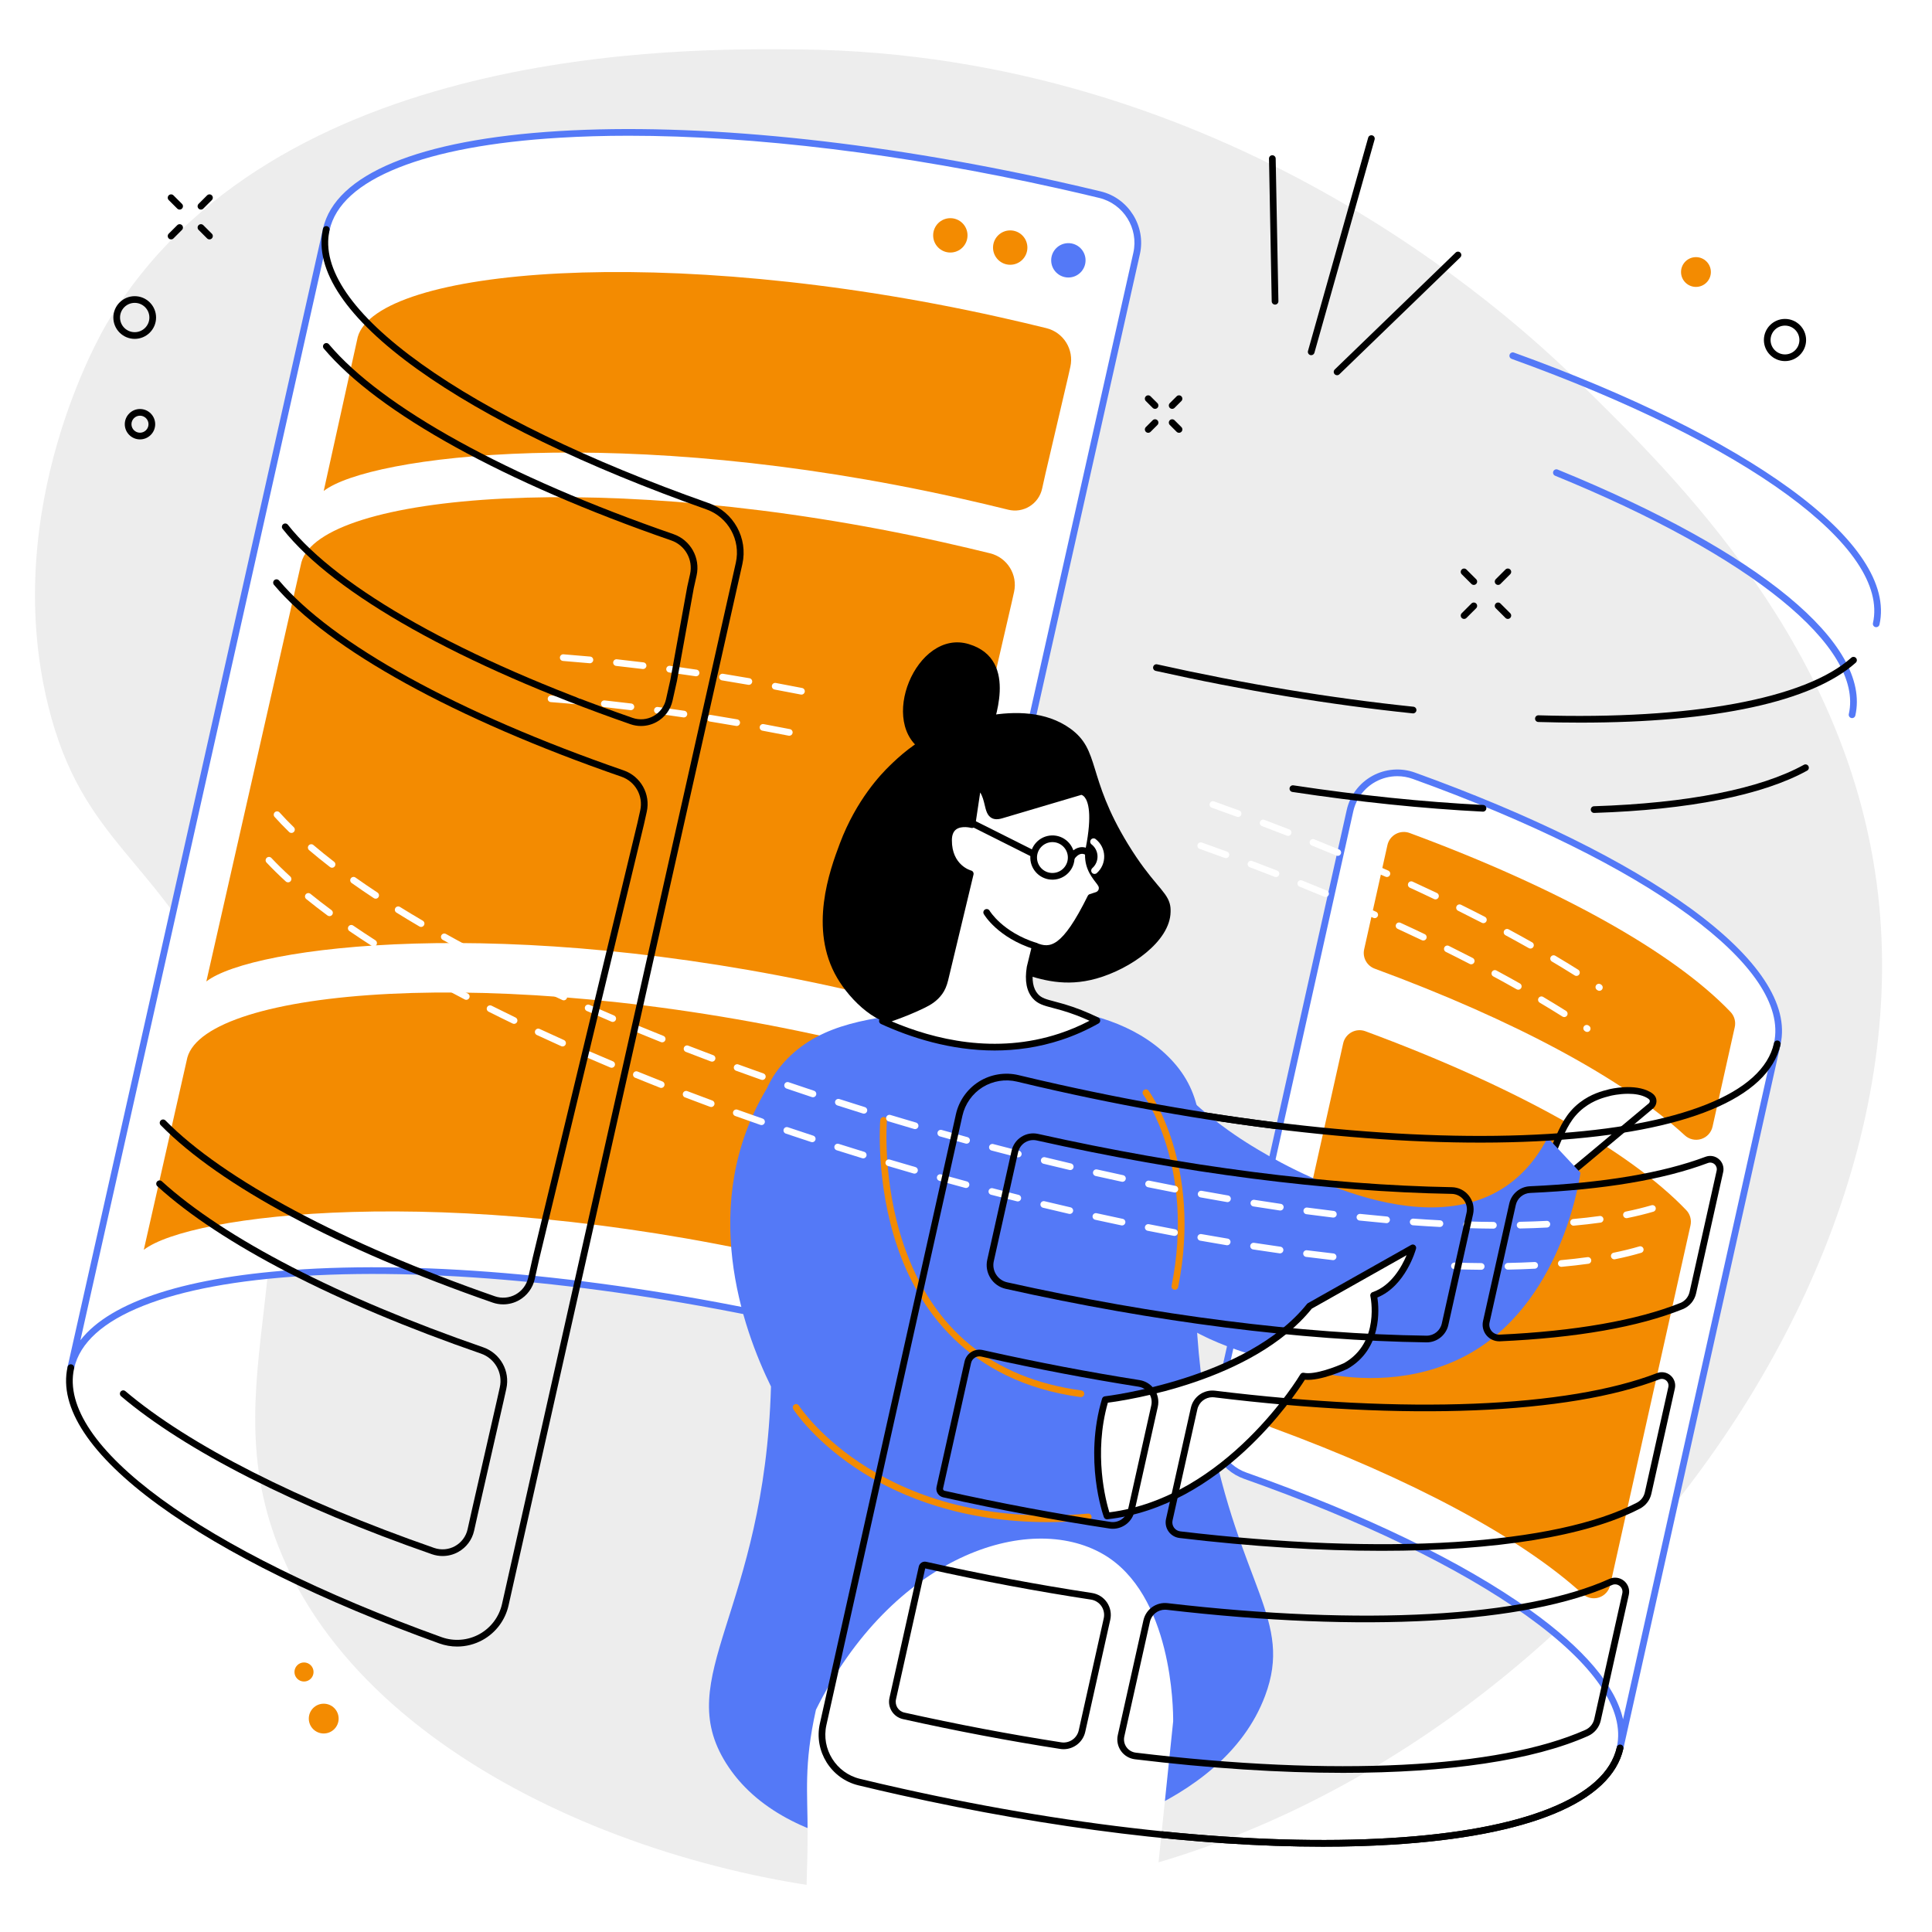 <svg xmlns="http://www.w3.org/2000/svg" width="810" viewBox="0 0 810 810" height="810"><path fill="#FFF" d="M-81 -81H891V891H-81z"></path><path fill="#FFF" d="M-81 -81H891V891H-81z"></path><path fill="#EDEDED" d="M 44.777 135.637 C 114.73 18.484 286.875 20.23 335.289 20.719 C 513.996 22.535 632.742 131.59 661.746 159.988 C 703.109 200.48 775.449 271.305 787.355 374.727 C 810 571.281 604.184 796.977 388.965 794.641 C 290.004 793.566 154.098 743.906 116.688 648.266 C 86.656 571.496 140.395 517.008 94.168 418.832 C 66.09 359.203 34.418 354.141 20.086 295.387 C -0.004 213.004 42.074 140.164 44.777 135.637"></path><path d="M 554.566 774.227 C 502.586 774.227 440.797 766.723 377.152 752.52 C 371.41 751.238 365.602 749.891 359.879 748.508 C 348.41 745.742 341.172 734.137 343.73 722.637 L 400.77 467.145 C 402.027 461.496 405.566 456.504 410.473 453.441 C 415.387 450.383 421.422 449.402 427.051 450.758 C 432.539 452.078 438.125 453.375 443.652 454.605 C 519.27 471.48 592.23 478.871 649.098 475.41 C 676.668 473.738 698.914 469.602 715.227 463.125 C 731.805 456.547 741.398 447.867 743.758 437.328 C 743.922 436.57 744.668 436.094 745.43 436.262 C 746.184 436.434 746.66 437.184 746.488 437.938 C 741.473 460.402 706.949 474.707 649.273 478.211 C 592.152 481.684 518.914 474.27 443.047 457.34 C 437.5 456.105 431.898 454.809 426.398 453.48 C 421.5 452.301 416.23 453.156 411.953 455.82 C 407.68 458.484 404.602 462.84 403.504 467.754 L 346.469 723.25 C 344.234 733.262 350.543 743.375 360.539 745.781 C 366.238 747.16 372.035 748.508 377.762 749.781 C 453.375 766.656 526.348 774.043 583.211 770.59 C 610.777 768.914 633.027 764.781 649.34 758.305 C 665.91 751.723 675.508 743.043 677.867 732.508 C 678.027 731.75 678.773 731.273 679.535 731.441 C 680.297 731.613 680.766 732.359 680.602 733.117 C 675.586 755.582 641.055 769.887 583.387 773.391 C 574.176 773.949 564.551 774.227 554.566 774.227"></path><path fill="#FFF" d="M 592.746 325.227 C 581.219 321.066 568.656 327.953 565.977 339.918 L 509.016 595.105 C 506.777 605.141 512.383 615.27 522.082 618.695 C 621.508 653.836 686.793 698.918 679.23 732.812 L 745.117 437.637 C 752.562 404.289 689.488 360.109 592.746 325.227"></path><path fill="#5479F7" d="M 585.84 325.422 C 582.68 325.422 579.535 326.207 576.703 327.762 C 571.941 330.379 568.535 334.922 567.352 340.223 L 510.383 595.406 C 508.305 604.746 513.527 614.188 522.543 617.375 C 572.195 634.922 613.363 654.875 641.594 675.082 C 664.105 691.195 677.289 706.773 680.469 720.832 L 743.758 437.332 C 750.805 405.754 691.344 362.266 592.273 326.547 C 590.188 325.793 588.008 325.422 585.84 325.422 Z M 679.23 734.211 C 679.129 734.211 679.023 734.203 678.926 734.18 C 678.168 734.008 677.695 733.262 677.863 732.508 C 681.387 716.699 668.285 697.629 639.957 677.359 C 611.941 657.305 571.016 637.477 521.609 620.016 C 511.262 616.359 505.258 605.52 507.648 594.801 L 564.617 339.609 C 565.973 333.523 569.887 328.312 575.355 325.305 C 580.832 322.293 587.344 321.785 593.219 323.906 C 641.551 341.332 681.527 361.035 708.832 380.871 C 737.195 401.492 750.223 421.227 746.492 437.938 L 680.602 733.117 C 680.449 733.766 679.875 734.211 679.23 734.211"></path><path fill="#F38B01" d="M 572.441 432.348 C 570.539 431.645 568.43 431.797 566.645 432.762 C 564.859 433.738 563.578 435.426 563.137 437.406 C 554.75 474.949 543.656 524.668 528.969 590.445 C 528.203 593.883 530.102 597.359 533.402 598.57 C 591.691 619.988 637.66 644.641 663.477 668.246 C 665.328 669.938 667.945 670.52 670.336 669.766 C 672.73 669.008 674.531 667.035 675.078 664.586 C 689.465 600.141 700.414 551.07 708.746 513.754 C 709.258 511.461 708.594 509.059 706.973 507.359 C 682.938 482.207 634.848 455.43 572.441 432.348"></path><path fill="#F38B01" d="M 590.996 349.238 C 589.09 348.535 586.98 348.688 585.203 349.652 C 583.414 350.621 582.129 352.316 581.691 354.297 C 579.312 364.945 576.148 379.137 571.934 398 C 571.16 401.445 573.059 404.898 576.367 406.121 C 634.742 427.613 680.707 452.344 706.359 476 C 708.211 477.703 710.828 478.289 713.223 477.543 C 715.625 476.793 717.438 474.824 717.988 472.371 C 721.93 454.715 724.969 441.109 727.301 430.645 C 727.816 428.352 727.148 425.953 725.523 424.254 C 701.492 399.102 653.402 372.324 590.996 349.238"></path><path fill="#FFF" d="M 336.547 554.742 C 342.238 556.012 347.883 557.32 353.469 558.664 C 364.691 561.367 375.945 554.336 378.457 543.066 L 476.539 106.223 C 479.004 95.203 472.16 84.266 461.18 81.613 C 455.391 80.215 449.543 78.859 443.645 77.543 C 284.402 42.008 147.023 50.359 136.793 96.191 L 29.699 573.391 C 39.934 527.559 177.312 519.207 336.547 554.742"></path><path fill="#5479F7" d="M 263.566 56.91 C 253.465 56.91 243.734 57.191 234.426 57.758 C 206.395 59.457 183.766 63.664 167.176 70.254 C 150.316 76.945 140.555 85.777 138.16 96.504 L 33.715 561.898 C 46.414 545.512 78.773 535.098 127.164 532.156 C 185.25 528.625 259.715 536.164 336.855 553.379 C 342.5 554.637 348.199 555.957 353.789 557.305 C 358.844 558.523 364.059 557.676 368.469 554.926 C 372.895 552.172 375.949 547.852 377.086 542.766 L 475.168 105.918 C 477.445 95.727 471.023 85.438 460.848 82.98 C 455.062 81.578 449.164 80.211 443.336 78.914 C 378.824 64.516 316.211 56.91 263.566 56.91 Z M 29.699 574.797 C 29.598 574.797 29.496 574.785 29.395 574.766 C 28.637 574.594 28.16 573.848 28.332 573.09 C 28.336 573.066 28.34 573.051 28.344 573.031 L 135.422 95.891 C 140.52 73.062 175.617 58.523 234.254 54.957 C 292.34 51.426 366.809 58.965 443.949 76.176 C 449.789 77.484 455.695 78.852 461.512 80.254 C 473.156 83.066 480.512 94.859 477.91 106.531 L 379.824 543.379 C 378.523 549.199 375.016 554.148 369.953 557.305 C 364.895 560.457 358.926 561.426 353.137 560.027 C 347.559 558.688 341.875 557.371 336.242 556.113 C 259.352 538.957 185.164 531.441 127.332 534.953 C 99.301 536.66 76.676 540.859 60.086 547.449 C 43.223 554.141 33.461 562.977 31.066 573.699 L 31.066 573.703 C 30.922 574.352 30.344 574.797 29.699 574.797"></path><path fill="#F38B01" d="M 401.453 208.691 C 409.598 210.508 416.797 212.234 422.703 213.699 C 425.75 214.457 428.973 213.953 431.648 212.301 C 434.32 210.645 436.215 207.992 436.898 204.922 L 438.355 198.414 L 447.77 158.156 L 448.75 153.789 C 450.363 146.551 445.902 139.355 438.695 137.578 C 433.059 136.188 426.34 134.586 418.809 132.91 C 278.617 101.621 157.969 112.629 149.98 141.312 L 135.719 205.84 C 154.91 190.984 261.266 177.406 401.453 208.691"></path><path fill="#F38B01" d="M 352.242 414.332 C 357.234 415.445 365.98 417.543 373.508 419.391 C 376.551 420.141 379.773 419.629 382.441 417.977 C 385.105 416.328 386.996 413.676 387.68 410.609 L 389.141 404.055 L 424.168 252.559 L 425.145 248.188 C 426.758 240.949 422.297 233.754 415.098 231.977 C 409.457 230.586 402.734 228.988 395.203 227.305 C 255.012 196.023 134.363 207.031 126.375 235.715 L 86.508 411.477 C 105.699 396.621 212.055 383.043 352.242 414.332"></path><path fill="#F38B01" d="M 326.02 526.848 C 329.188 527.559 338.93 529.883 347.293 531.93 C 350.336 532.676 353.551 532.16 356.215 530.512 C 358.879 528.855 360.766 526.203 361.449 523.145 L 362.918 516.574 L 376.34 460.219 L 377.316 455.844 C 378.934 448.605 374.473 441.414 367.266 439.637 C 361.629 438.246 354.91 436.645 347.375 434.969 C 207.188 403.68 86.539 414.688 78.551 443.371 L 60.285 523.996 C 79.477 509.141 185.828 495.562 326.02 526.848"></path><path fill="#5479F7" d="M 455.125 109.141 C 455.125 113.121 451.895 116.344 447.918 116.344 C 443.938 116.344 440.715 113.121 440.715 109.141 C 440.715 105.168 443.938 101.941 447.918 101.941 C 451.895 101.941 455.125 105.168 455.125 109.141"></path><path fill="#F38B01" d="M 430.738 103.801 C 430.738 107.781 427.516 111.004 423.535 111.004 C 419.559 111.004 416.332 107.781 416.332 103.801 C 416.332 99.82 419.559 96.598 423.535 96.598 C 427.516 96.598 430.738 99.82 430.738 103.801"></path><path fill="#F38B01" d="M 405.637 98.676 C 405.637 102.652 402.418 105.875 398.438 105.875 C 394.453 105.875 391.23 102.652 391.23 98.676 C 391.23 94.695 394.453 91.469 398.438 91.469 C 402.418 91.469 405.637 94.695 405.637 98.676"></path><path fill="#FFF" d="M 692.125 463.691 C 692.871 463.066 693.227 462.086 693.043 461.129 C 692.832 460.027 691.734 459.367 691.25 459.082 C 685.07 455.492 674.887 458.059 674.887 458.059 C 672.082 458.77 667.688 459.875 663.188 463.344 C 657.855 467.453 655.617 472.379 652.973 478.398 C 650.75 483.461 648 491.238 646.91 501.387 C 652.031 497.246 689.09 466.219 692.125 463.691"></path><path d="M 692.121 463.695 L 692.129 463.695 Z M 682.609 458.574 C 678.684 458.574 675.285 459.406 675.23 459.422 C 672.473 460.117 668.312 461.172 664.043 464.453 C 658.883 468.434 656.734 473.312 654.254 478.961 C 651.609 484.977 649.766 491.383 648.758 498.055 C 656.488 491.664 675.816 475.496 685.82 467.137 C 688.637 464.781 690.609 463.121 691.223 462.613 C 691.578 462.32 691.75 461.848 691.66 461.395 C 691.57 460.895 690.793 460.441 690.539 460.297 C 688.258 458.969 685.309 458.574 682.609 458.574 Z M 646.91 502.789 C 646.684 502.789 646.449 502.73 646.242 502.617 C 645.742 502.344 645.453 501.801 645.516 501.234 C 646.398 493.023 648.473 485.152 651.684 477.836 C 654.215 472.082 656.602 466.648 662.328 462.234 C 667.055 458.594 671.742 457.41 674.543 456.703 C 674.977 456.594 685.355 454.039 691.949 457.875 C 692.477 458.18 694.082 459.113 694.414 460.871 C 694.691 462.328 694.156 463.82 693.02 464.766 C 692.41 465.273 690.43 466.934 687.613 469.289 C 676.016 478.984 651.891 499.16 647.789 502.473 C 647.535 502.68 647.223 502.789 646.91 502.789"></path><path fill="#5479F7" d="M 473.609 431.617 C 491.234 456.957 510.453 471.312 522.367 478.867 C 529.934 483.66 592.602 523.391 631.105 497.531 C 640.637 491.125 646.004 482.508 648.848 476.961 C 653.438 481.867 658.027 486.773 662.621 491.68 C 661.703 497.773 652.828 551.465 610.074 570.547 C 588.234 580.297 565.906 578.34 551.703 575.156 C 531.773 570.691 503.242 562.812 491.934 551.797 C 448.293 509.297 473.609 431.617 473.609 431.617"></path><path fill="#5479F7" d="M 507.09 598.723 C 489.746 508.156 519.48 471.906 489.441 442.645 C 461.953 415.863 411.664 421.492 389.902 423.926 C 365.219 426.688 344.77 428.977 330.18 443.793 C 326.301 447.73 323.484 451.914 321.465 456.418 L 321.465 456.402 C 292.562 504.652 311.285 556.961 323.238 581.301 C 320.531 676.273 281.508 702.852 304.434 739.262 C 329.25 778.676 395.547 780.168 430.703 774.375 C 443.039 772.348 512.254 759.414 530.398 710.957 C 542.293 679.184 519.836 665.27 507.09 598.723"></path><path fill="#FFF" d="M 463.387 586.801 C 463.387 586.801 523.102 580.02 549.055 547.57 L 592.324 523.168 C 592.324 523.168 587.988 538.957 575.895 543.074 C 575.895 543.074 580.531 563.375 564.223 572.691 C 564.223 572.691 552.352 578.215 546.371 576.926 C 546.371 576.926 515.199 629.883 464.117 635.578 C 464.117 635.578 455.758 612.344 463.387 586.801"></path><path d="M 464.477 588.082 C 458.375 609.508 463.648 629.336 465.102 634.051 C 514.242 627.84 544.863 576.734 545.164 576.211 C 545.477 575.691 546.078 575.426 546.668 575.555 C 551.156 576.523 560.348 572.941 563.582 571.445 C 578.754 562.734 574.578 543.578 574.531 543.387 C 574.371 542.684 574.77 541.977 575.445 541.746 C 583.324 539.062 587.754 530.938 589.723 526.242 L 549.98 548.66 C 525.352 579.176 472.434 587.055 464.477 588.082 Z M 464.117 636.977 C 463.535 636.977 463.004 636.613 462.801 636.051 C 462.453 635.086 454.367 612.09 462.047 586.402 C 462.207 585.863 462.672 585.473 463.23 585.41 C 463.82 585.34 522.676 578.309 547.961 546.695 C 548.074 546.555 548.211 546.438 548.367 546.352 L 591.641 521.945 C 592.129 521.668 592.738 521.711 593.191 522.059 C 593.633 522.41 593.828 522.988 593.676 523.535 C 593.496 524.191 589.27 539.145 577.48 543.977 C 578.18 548.641 579.57 565.543 564.922 573.91 C 564.887 573.93 564.852 573.945 564.816 573.965 C 564.34 574.184 553.617 579.133 547.082 578.449 C 542.824 585.215 511.957 631.652 464.277 636.969 C 464.223 636.977 464.172 636.977 464.117 636.977"></path><path fill="#F38B01" d="M 439.328 638.156 C 403.316 638.156 377.883 627.441 362.219 617.707 C 341.66 604.934 332.648 590.918 332.574 590.785 C 332.301 590.309 332.324 589.68 332.645 589.234 C 333.098 588.613 333.973 588.469 334.598 588.926 C 334.789 589.062 334.93 589.234 335.027 589.43 C 335.965 590.902 370.59 642.23 456.117 634.59 C 456.895 634.523 457.57 635.09 457.641 635.863 C 457.707 636.633 457.137 637.312 456.367 637.383 C 450.445 637.91 444.766 638.156 439.328 638.156"></path><path fill="#F38B01" d="M 453.18 585.742 C 453.117 585.742 453.051 585.738 452.988 585.73 C 405.105 579.219 384.824 547.926 376.238 522.82 C 366.984 495.746 369.023 469.848 369.047 469.586 C 369.113 468.816 369.812 468.25 370.559 468.309 C 371.328 468.371 371.902 469.055 371.84 469.824 C 371.82 470.078 369.828 495.473 378.918 521.996 C 391.043 557.375 416.094 577.883 453.367 582.953 C 454.137 583.059 454.672 583.766 454.566 584.527 C 454.469 585.23 453.867 585.742 453.18 585.742"></path><path fill="#F38B01" d="M 492.574 540.758 C 492.484 540.758 492.395 540.75 492.301 540.734 C 491.539 540.582 491.051 539.844 491.195 539.086 C 501.176 489.008 479.535 459.262 479.316 458.965 C 478.852 458.348 478.98 457.469 479.602 457.008 C 480.219 456.543 481.098 456.668 481.562 457.285 C 481.789 457.59 504.184 488.258 493.945 539.633 C 493.816 540.297 493.23 540.758 492.574 540.758"></path><path fill="#FFF" d="M 485.629 781.668 L 491.855 721.68 C 491.887 716.727 491.555 668.43 462.496 651.598 C 431.113 633.422 374.055 652.535 342.09 716.82 C 336.895 740.148 338.652 751.664 338.594 768.766 C 338.551 781.066 338.398 779.367 338.141 791.32 C 360.359 795.312 391.145 798.242 427.168 793.676 C 449.879 790.797 469.793 787.094 485.629 781.668"></path><path d="M 448.637 305.398 C 461.473 314.59 455.477 325.355 472.883 353.855 C 482.805 370.102 488.844 373.312 490.391 378.742 C 490.773 380.098 490.797 381.062 490.773 382.359 C 490.547 394.684 473.938 406.25 459.742 410.25 C 433.418 417.66 420.156 397.711 402.387 407.23 C 389.52 414.121 390.848 427.594 379.719 429.477 C 368.504 431.367 356.551 419.477 350.988 410 C 338.93 389.449 347.855 364.91 352.109 353.625 C 359.07 335.148 369.613 324.344 372.922 321.117 C 376.562 317.574 383.32 311.102 393.691 306.324 C 395.84 305.336 428.32 290.852 448.637 305.398"></path><path fill="#FFF" d="M 387.078 421.258 C 389.285 420.18 391.793 418.773 393.855 415.969 C 394.855 414.621 395.582 412.961 396.148 410.656 L 406.785 366.328 C 406.785 366.328 397.59 364.012 397.688 352.199 C 397.758 343.031 407.516 345.742 407.516 345.742 L 410 329.164 C 416.297 333.934 412.219 343.984 419.793 341.738 L 453.234 331.828 C 453.234 331.828 461.375 331.562 456.539 355.98 C 455.145 364.375 460.457 368.402 461.734 370.875 C 462.641 372.617 461.766 374.75 459.898 375.359 L 457.309 376.211 C 447.078 396.891 441.453 399.656 434.066 396.633 L 431.879 405.559 C 431.285 409.188 431.066 414.305 434.094 417.688 C 436.469 420.34 439.551 420.488 445.785 422.336 C 449.16 423.34 454.066 425.016 459.875 427.871 C 455.328 430.438 450.219 432.789 444.527 434.668 C 412.48 445.215 382.574 433.82 369.945 428.031 C 374.355 426.625 380.695 424.383 387.078 421.258"></path><path d="M 373.832 428.219 C 391.629 435.801 417.309 442.148 444.086 433.332 C 448.422 431.906 452.68 430.105 456.781 427.961 C 453.023 426.246 449.199 424.812 445.387 423.68 C 443.883 423.234 442.551 422.887 441.375 422.578 C 437.613 421.594 435.121 420.938 433.051 418.621 C 430.398 415.656 429.535 411.188 430.496 405.332 C 430.5 405.297 430.508 405.258 430.516 405.227 L 432.703 396.297 C 432.801 395.906 433.066 395.57 433.43 395.387 C 433.789 395.199 434.219 395.184 434.598 395.34 C 440.109 397.59 445.18 397.562 456.051 375.59 C 456.215 375.254 456.512 374.996 456.867 374.879 L 459.465 374.031 C 459.957 373.863 460.359 373.492 460.559 373.012 C 460.758 372.52 460.738 371.988 460.492 371.52 C 460.27 371.086 459.824 370.512 459.312 369.848 C 457.316 367.25 453.973 362.906 455.156 355.75 C 458.043 341.18 456.168 336.055 454.797 334.293 C 454.195 333.523 453.617 333.309 453.359 333.25 L 420.191 343.078 C 418.309 343.637 416.832 343.582 415.668 342.91 C 413.871 341.871 413.355 339.707 412.816 337.422 C 412.406 335.711 411.961 333.844 410.949 332.254 L 408.902 345.949 C 408.844 346.348 408.617 346.703 408.281 346.918 C 407.945 347.137 407.527 347.203 407.145 347.098 C 407.105 347.082 403.137 346.027 400.824 347.773 C 399.688 348.633 399.105 350.129 399.086 352.211 C 399.004 362.797 407.047 364.953 407.129 364.969 C 407.871 365.16 408.324 365.91 408.148 366.656 L 397.512 410.984 C 396.914 413.43 396.109 415.27 394.984 416.801 C 392.809 419.758 390.195 421.297 387.695 422.52 C 383.492 424.574 378.84 426.484 373.832 428.219 Z M 417 440.422 C 398.422 440.422 381.695 434.957 369.363 429.305 C 368.836 429.062 368.512 428.527 368.547 427.949 C 368.582 427.367 368.969 426.875 369.52 426.695 C 375.73 424.715 381.434 422.465 386.461 420.004 C 388.492 419.008 390.82 417.73 392.727 415.141 C 393.629 413.918 394.277 412.387 394.789 410.324 L 405.129 367.207 C 402.371 365.988 396.203 362.148 396.285 352.188 C 396.309 349.18 397.273 346.941 399.148 345.527 C 401.449 343.793 404.52 343.852 406.344 344.098 L 408.609 328.957 C 408.684 328.465 409.008 328.051 409.469 327.867 C 409.926 327.68 410.453 327.746 410.844 328.047 C 414.039 330.465 414.871 333.961 415.539 336.77 C 415.941 338.457 416.32 340.047 417.074 340.484 C 417.641 340.809 418.645 340.613 419.395 340.395 L 452.832 330.484 C 452.953 330.449 453.07 330.43 453.188 330.426 C 453.375 330.422 455.184 330.414 456.816 332.34 C 459.953 336.035 460.324 344.082 457.914 356.254 C 456.934 362.16 459.594 365.613 461.535 368.141 C 462.129 368.91 462.641 369.578 462.98 370.227 C 463.602 371.426 463.664 372.824 463.156 374.066 C 462.645 375.316 461.617 376.27 460.336 376.695 L 458.301 377.359 C 449.352 395.316 443.258 400.969 435.059 398.477 L 433.254 405.84 C 432.453 410.785 433.09 414.461 435.141 416.75 C 436.648 418.441 438.582 418.949 442.086 419.867 C 443.281 420.18 444.633 420.535 446.184 420.992 C 450.988 422.422 455.805 424.309 460.496 426.617 C 460.961 426.844 461.262 427.312 461.273 427.832 C 461.289 428.355 461.016 428.836 460.562 429.094 C 455.578 431.91 450.324 434.23 444.961 435.996 C 435.402 439.145 425.984 440.422 417 440.422"></path><path d="M 434.066 398.039 C 433.926 398.039 433.781 398.016 433.641 397.969 C 418.309 393.109 412.691 383.621 412.465 383.223 C 412.074 382.551 412.309 381.695 412.977 381.309 C 413.645 380.922 414.5 381.148 414.891 381.816 C 414.969 381.953 420.297 390.797 434.488 395.297 C 435.227 395.535 435.637 396.32 435.402 397.059 C 435.211 397.656 434.66 398.039 434.066 398.039"></path><path d="M 416.148 305.676 C 415.402 304.754 428.168 276.691 406.18 270.047 C 384.195 263.398 367.488 303.871 387.645 315.23 C 407.805 326.598 416.148 305.676 416.148 305.676"></path><path d="M 441.242 353.059 C 441.164 353.059 441.094 353.062 441.02 353.062 C 437.457 353.18 434.648 356.18 434.766 359.742 C 434.883 363.309 437.871 366.117 441.445 365.996 C 443.176 365.941 444.777 365.215 445.957 363.953 C 447.141 362.691 447.758 361.043 447.703 359.316 C 447.645 357.59 446.922 355.988 445.656 354.809 C 444.449 353.676 442.887 353.059 441.242 353.059 Z M 441.23 368.805 C 436.254 368.805 432.129 364.84 431.965 359.836 C 431.797 354.723 435.82 350.43 440.93 350.262 C 443.398 350.18 445.766 351.066 447.574 352.762 C 449.383 354.453 450.422 356.75 450.504 359.227 C 450.586 361.699 449.699 364.059 448.004 365.867 C 446.312 367.676 444.016 368.715 441.535 368.801 C 441.438 368.801 441.336 368.805 441.23 368.805"></path><path fill="#FFF" d="M 458.902 366.406 C 458.512 366.406 458.125 366.25 457.852 365.938 C 457.336 365.355 457.387 364.473 457.965 363.957 C 459.41 362.676 460.199 360.84 460.137 358.91 C 460.074 356.977 459.16 355.188 457.625 354 C 457.016 353.527 456.902 352.648 457.375 352.035 C 457.848 351.426 458.727 351.312 459.34 351.785 C 461.535 353.484 462.848 356.047 462.938 358.816 C 463.027 361.578 461.895 364.215 459.832 366.051 C 459.562 366.293 459.23 366.406 458.902 366.406"></path><path d="M 433.234 359.367 C 433.016 359.367 432.805 359.32 432.602 359.219 L 406.004 345.875 C 405.312 345.527 405.031 344.684 405.379 343.992 C 405.727 343.301 406.57 343.02 407.262 343.367 L 433.855 356.715 C 434.551 357.062 434.828 357.902 434.484 358.598 C 434.238 359.082 433.742 359.367 433.234 359.367"></path><path d="M 449.297 360.742 C 449.043 360.742 448.789 360.676 448.562 360.531 C 447.906 360.129 447.699 359.27 448.105 358.613 C 448.277 358.332 449.895 355.82 452.621 355.27 C 454.164 354.961 455.691 355.336 457.168 356.391 C 457.793 356.84 457.941 357.715 457.492 358.344 C 457.039 358.973 456.164 359.121 455.535 358.668 C 454.711 358.082 453.945 357.867 453.188 358.016 C 451.883 358.273 450.793 359.598 450.488 360.086 C 450.223 360.512 449.766 360.742 449.297 360.742"></path><path fill="#FFF" d="M 122.191 349.211 C 121.84 349.211 121.488 349.082 121.215 348.816 C 119.035 346.695 116.988 344.574 115.125 342.5 C 114.609 341.93 114.656 341.043 115.23 340.523 C 115.809 340.004 116.695 340.055 117.211 340.629 C 119.031 342.652 121.035 344.727 123.168 346.809 C 123.727 347.348 123.738 348.234 123.199 348.789 C 122.922 349.07 122.559 349.211 122.191 349.211 Z M 139.211 363.805 C 138.91 363.805 138.609 363.707 138.355 363.512 C 135.27 361.133 132.316 358.746 129.582 356.414 C 128.996 355.914 128.922 355.023 129.426 354.441 C 129.93 353.852 130.816 353.777 131.402 354.281 C 134.102 356.582 137.016 358.941 140.066 361.293 C 140.68 361.762 140.793 362.637 140.32 363.254 C 140.043 363.609 139.629 363.805 139.211 363.805 Z M 157.496 376.781 C 157.23 376.781 156.961 376.707 156.723 376.551 C 153.516 374.438 150.387 372.301 147.426 370.199 C 146.793 369.75 146.645 368.875 147.09 368.246 C 147.539 367.613 148.414 367.465 149.047 367.914 C 151.98 369.992 155.086 372.113 158.266 374.215 C 158.91 374.641 159.09 375.512 158.664 376.152 C 158.395 376.566 157.949 376.781 157.496 376.781 Z M 176.547 388.625 C 176.305 388.625 176.059 388.559 175.836 388.426 C 172.551 386.496 169.309 384.543 166.207 382.613 C 165.547 382.207 165.344 381.34 165.754 380.688 C 166.164 380.027 167.027 379.832 167.684 380.234 C 170.77 382.152 173.988 384.09 177.258 386.012 C 177.926 386.402 178.148 387.258 177.754 387.93 C 177.496 388.371 177.027 388.625 176.547 388.625 Z M 196.121 399.57 C 195.898 399.57 195.672 399.516 195.461 399.402 C 192.105 397.609 188.785 395.797 185.594 394.012 C 184.918 393.637 184.68 392.785 185.055 392.105 C 185.434 391.434 186.289 391.195 186.965 391.57 C 190.137 393.344 193.438 395.148 196.781 396.93 C 197.465 397.297 197.723 398.145 197.359 398.828 C 197.109 399.297 196.621 399.57 196.121 399.57 Z M 216.086 409.789 C 215.879 409.789 215.672 409.742 215.469 409.648 C 212.082 407.984 208.703 406.289 205.426 404.613 C 204.734 404.258 204.461 403.414 204.816 402.723 C 205.168 402.035 206.012 401.762 206.703 402.113 C 209.965 403.785 213.336 405.473 216.707 407.129 C 217.402 407.473 217.688 408.312 217.348 409.008 C 217.105 409.5 216.605 409.789 216.086 409.789 Z M 236.363 419.395 C 236.168 419.395 235.969 419.348 235.777 419.262 C 232.348 417.703 228.922 416.105 225.59 414.527 C 224.891 414.199 224.594 413.359 224.926 412.66 C 225.254 411.965 226.094 411.664 226.789 411.996 C 230.109 413.566 233.527 415.152 236.941 416.715 C 237.648 417.035 237.961 417.867 237.637 418.574 C 237.402 419.086 236.895 419.395 236.363 419.395 Z M 256.883 428.445 C 256.699 428.445 256.512 428.406 256.336 428.328 C 252.863 426.848 249.398 425.348 246.031 423.859 C 245.32 423.555 245 422.723 245.312 422.012 C 245.625 421.309 246.453 420.984 247.16 421.297 C 250.52 422.781 253.973 424.277 257.434 425.754 C 258.148 426.055 258.477 426.879 258.172 427.594 C 257.945 428.121 257.43 428.445 256.883 428.445 Z M 277.617 437 C 277.445 437 277.27 436.969 277.098 436.902 C 273.629 435.52 270.129 434.094 266.691 432.676 C 265.977 432.379 265.637 431.559 265.93 430.848 C 266.227 430.133 267.043 429.789 267.762 430.082 C 271.188 431.504 274.68 432.918 278.137 434.301 C 278.855 434.586 279.207 435.398 278.918 436.117 C 278.699 436.668 278.176 437 277.617 437 Z M 298.535 445.102 C 298.371 445.102 298.207 445.074 298.039 445.016 C 294.508 443.688 291.012 442.355 287.547 441.012 C 286.824 440.73 286.469 439.922 286.746 439.203 C 287.027 438.477 287.836 438.117 288.559 438.398 C 292.016 439.738 295.504 441.066 299.023 442.391 C 299.754 442.66 300.117 443.469 299.848 444.195 C 299.633 444.758 299.102 445.102 298.535 445.102 Z M 319.613 452.773 C 319.457 452.773 319.301 452.75 319.148 452.695 C 315.594 451.441 312.07 450.176 308.574 448.906 C 307.848 448.641 307.473 447.84 307.738 447.109 C 308.004 446.379 308.812 446.008 309.535 446.27 C 313.02 447.539 316.535 448.801 320.078 450.051 C 320.809 450.309 321.195 451.109 320.938 451.84 C 320.734 452.414 320.191 452.773 319.613 452.773 Z M 340.832 460.035 C 340.691 460.035 340.539 460.012 340.395 459.965 C 336.82 458.781 333.27 457.586 329.754 456.379 C 329.023 456.129 328.629 455.332 328.883 454.602 C 329.133 453.867 329.93 453.477 330.656 453.73 C 334.172 454.93 337.711 456.121 341.277 457.305 C 342.012 457.547 342.41 458.344 342.164 459.078 C 341.969 459.664 341.418 460.035 340.832 460.035 Z M 362.188 466.906 C 362.047 466.906 361.91 466.887 361.77 466.84 C 358.18 465.723 354.609 464.59 351.066 463.453 C 350.332 463.215 349.926 462.426 350.16 461.691 C 350.398 460.949 351.188 460.551 351.926 460.785 C 355.461 461.922 359.02 463.047 362.605 464.168 C 363.344 464.398 363.758 465.184 363.527 465.922 C 363.34 466.523 362.785 466.906 362.188 466.906 Z M 383.66 473.391 C 383.527 473.391 383.395 473.375 383.266 473.336 C 379.656 472.281 376.07 471.211 372.504 470.133 C 371.762 469.914 371.34 469.133 371.57 468.387 C 371.789 467.648 372.578 467.23 373.316 467.453 C 376.871 468.527 380.453 469.594 384.051 470.645 C 384.797 470.863 385.219 471.641 385.004 472.383 C 384.828 472.996 384.262 473.391 383.66 473.391 Z M 405.238 479.5 C 405.113 479.5 404.988 479.484 404.867 479.449 C 401.27 478.469 397.668 477.461 394.051 476.438 C 393.312 476.227 392.871 475.453 393.086 474.707 C 393.297 473.965 394.074 473.535 394.816 473.742 C 398.422 474.766 402.023 475.766 405.609 476.75 C 406.352 476.949 406.797 477.719 406.59 478.469 C 406.418 479.09 405.855 479.5 405.238 479.5 Z M 426.926 485.223 C 426.812 485.223 426.691 485.211 426.578 485.184 C 422.973 484.262 419.344 483.32 415.707 482.363 C 414.961 482.168 414.516 481.398 414.711 480.648 C 414.91 479.902 415.68 479.457 416.422 479.652 C 420.051 480.613 423.668 481.551 427.27 482.465 C 428.02 482.656 428.473 483.418 428.281 484.168 C 428.121 484.801 427.551 485.223 426.926 485.223 Z M 448.711 490.555 C 448.605 490.555 448.496 490.543 448.391 490.52 C 444.766 489.668 441.125 488.793 437.473 487.902 C 436.719 487.715 436.258 486.957 436.438 486.207 C 436.625 485.453 437.387 484.996 438.137 485.18 C 441.781 486.07 445.414 486.941 449.027 487.789 C 449.781 487.969 450.25 488.723 450.074 489.473 C 449.922 490.121 449.344 490.555 448.711 490.555 Z M 470.594 495.477 C 470.492 495.477 470.391 495.465 470.297 495.445 C 466.66 494.668 463.008 493.863 459.328 493.035 C 458.574 492.863 458.102 492.117 458.27 491.359 C 458.438 490.605 459.191 490.129 459.945 490.297 C 463.609 491.129 467.254 491.926 470.887 492.703 C 471.641 492.871 472.125 493.613 471.965 494.371 C 471.816 495.031 471.238 495.477 470.594 495.477 Z M 492.566 499.965 C 492.48 499.965 492.387 499.957 492.301 499.938 C 488.652 499.234 484.98 498.504 481.289 497.75 C 480.527 497.594 480.039 496.852 480.191 496.094 C 480.348 495.34 481.102 494.848 481.848 495.004 C 485.535 495.758 489.199 496.484 492.832 497.188 C 493.594 497.336 494.09 498.07 493.938 498.832 C 493.812 499.5 493.227 499.965 492.566 499.965 Z M 514.633 503.992 C 514.551 503.992 514.477 503.984 514.395 503.973 C 510.75 503.348 507.031 502.691 503.34 502.016 C 502.578 501.875 502.07 501.148 502.211 500.387 C 502.344 499.621 503.074 499.121 503.84 499.258 C 507.52 499.93 511.23 500.586 514.863 501.207 C 515.629 501.336 516.145 502.066 516.012 502.824 C 515.898 503.508 515.301 503.992 514.633 503.992 Z M 536.781 507.516 C 536.719 507.516 536.641 507.512 536.574 507.5 C 532.914 506.961 529.176 506.391 525.473 505.797 C 524.707 505.68 524.188 504.961 524.312 504.195 C 524.43 503.434 525.145 502.91 525.918 503.035 C 529.605 503.621 533.332 504.195 536.98 504.727 C 537.746 504.84 538.277 505.551 538.164 506.316 C 538.062 507.012 537.465 507.516 536.781 507.516 Z M 559.016 510.48 C 558.961 510.48 558.898 510.48 558.844 510.473 C 555.176 510.031 551.43 509.559 547.699 509.059 C 546.938 508.957 546.395 508.25 546.496 507.48 C 546.598 506.719 547.293 506.176 548.074 506.281 C 551.785 506.777 555.523 507.25 559.18 507.691 C 559.949 507.777 560.496 508.477 560.406 509.246 C 560.32 509.961 559.711 510.48 559.016 510.48 Z M 681.902 510.73 C 681.254 510.73 680.668 510.273 680.531 509.609 C 680.375 508.848 680.863 508.109 681.625 507.957 C 685.445 507.18 689.07 506.289 692.398 505.312 C 693.137 505.094 693.918 505.516 694.137 506.258 C 694.355 507.004 693.93 507.781 693.188 508.004 C 689.785 509 686.082 509.906 682.184 510.703 C 682.09 510.719 681.992 510.73 681.902 510.73 Z M 581.32 512.816 C 581.281 512.816 581.234 512.812 581.195 512.809 C 577.539 512.484 573.773 512.121 570.012 511.727 C 569.242 511.648 568.68 510.953 568.762 510.184 C 568.844 509.414 569.555 508.859 570.305 508.938 C 574.047 509.328 577.801 509.691 581.441 510.02 C 582.215 510.086 582.785 510.766 582.711 511.535 C 582.652 512.27 582.035 512.816 581.32 512.816 Z M 659.707 513.871 C 658.992 513.871 658.383 513.32 658.316 512.594 C 658.246 511.824 658.816 511.145 659.586 511.074 C 663.414 510.727 667.137 510.305 670.656 509.816 C 671.434 509.707 672.133 510.242 672.242 511.008 C 672.348 511.773 671.812 512.484 671.043 512.59 C 667.477 513.086 663.707 513.516 659.84 513.863 C 659.793 513.867 659.754 513.871 659.707 513.871 Z M 603.688 514.41 C 603.668 514.41 603.645 514.41 603.617 514.41 C 599.953 514.219 596.176 513.98 592.398 513.711 C 591.621 513.656 591.043 512.988 591.098 512.215 C 591.156 511.438 591.824 510.859 592.594 510.914 C 596.363 511.188 600.121 511.418 603.766 511.613 C 604.535 511.652 605.129 512.312 605.09 513.086 C 605.047 513.832 604.43 514.41 603.688 514.41 Z M 637.32 515.051 C 636.559 515.051 635.934 514.441 635.918 513.676 C 635.902 512.902 636.52 512.262 637.289 512.246 C 641.109 512.172 644.859 512.039 648.457 511.855 C 649.238 511.809 649.883 512.41 649.93 513.18 C 649.965 513.957 649.371 514.613 648.598 514.652 C 644.977 514.844 641.188 514.973 637.344 515.051 C 637.34 515.051 637.328 515.051 637.32 515.051 Z M 626.105 515.109 C 626.102 515.109 626.098 515.109 626.09 515.109 C 622.438 515.086 618.652 515.008 614.848 514.887 C 614.074 514.859 613.469 514.215 613.496 513.438 C 613.516 512.668 614.137 512.059 614.941 512.086 C 618.719 512.207 622.484 512.281 626.121 512.305 C 626.891 512.316 627.516 512.945 627.512 513.723 C 627.5 514.492 626.875 515.109 626.105 515.109"></path><path fill="#FFF" d="M 519.074 342.523 C 518.918 342.523 518.75 342.496 518.594 342.438 C 515.113 341.16 511.602 339.891 508.059 338.637 C 507.332 338.371 506.949 337.57 507.207 336.84 C 507.469 336.117 508.266 335.734 508.996 335.996 C 512.551 337.258 516.07 338.523 519.559 339.805 C 520.285 340.07 520.664 340.875 520.395 341.605 C 520.184 342.168 519.648 342.523 519.074 342.523 Z M 540.055 350.449 C 539.887 350.449 539.711 350.422 539.543 350.355 C 536.094 349.008 532.609 347.676 529.086 346.344 C 528.367 346.07 528 345.262 528.273 344.535 C 528.551 343.816 529.359 343.453 530.082 343.723 C 533.609 345.055 537.102 346.398 540.562 347.746 C 541.281 348.031 541.641 348.844 541.363 349.559 C 541.145 350.113 540.613 350.449 540.055 350.449 Z M 560.855 358.828 C 560.676 358.828 560.496 358.797 560.32 358.723 C 556.934 357.316 553.445 355.891 549.953 354.484 C 549.238 354.195 548.891 353.375 549.18 352.66 C 549.469 351.941 550.281 351.594 551.004 351.883 C 554.504 353.293 557.996 354.723 561.398 356.133 C 562.113 356.43 562.453 357.254 562.148 357.969 C 561.93 358.508 561.406 358.828 560.855 358.828 Z M 581.465 367.688 C 581.273 367.688 581.078 367.645 580.891 367.562 C 577.527 366.074 574.078 364.562 570.633 363.086 C 569.922 362.777 569.594 361.953 569.902 361.242 C 570.207 360.531 571.031 360.203 571.738 360.508 C 575.191 361.992 578.656 363.504 582.027 365.004 C 582.738 365.32 583.059 366.148 582.742 366.852 C 582.516 367.379 582 367.688 581.465 367.688 Z M 601.828 377.07 C 601.629 377.07 601.422 377.02 601.23 376.93 C 597.93 375.348 594.516 373.754 591.09 372.18 C 590.391 371.855 590.082 371.023 590.41 370.32 C 590.727 369.617 591.562 369.312 592.262 369.637 C 595.703 371.219 599.125 372.82 602.438 374.398 C 603.137 374.73 603.434 375.57 603.098 376.27 C 602.859 376.773 602.352 377.07 601.828 377.07 Z M 621.914 387.039 C 621.699 387.039 621.484 386.988 621.277 386.883 C 618.012 385.199 614.656 383.496 611.289 381.828 C 610.598 381.48 610.32 380.645 610.664 379.945 C 611.004 379.254 611.844 378.977 612.539 379.32 C 615.914 380.988 619.289 382.699 622.562 384.391 C 623.254 384.75 623.516 385.594 623.164 386.285 C 622.914 386.766 622.426 387.039 621.914 387.039 Z M 641.652 397.691 C 641.422 397.691 641.184 397.633 640.961 397.508 C 637.789 395.719 634.496 393.898 631.176 392.105 C 630.488 391.738 630.238 390.883 630.605 390.203 C 630.973 389.527 631.82 389.273 632.504 389.633 C 635.844 391.438 639.156 393.266 642.344 395.07 C 643.02 395.445 643.258 396.305 642.871 396.98 C 642.617 397.438 642.137 397.691 641.652 397.691 Z M 660.926 409.16 C 660.672 409.16 660.41 409.09 660.18 408.938 C 657.105 407.012 653.902 405.051 650.641 403.117 C 649.977 402.715 649.754 401.855 650.152 401.195 C 650.551 400.527 651.41 400.312 652.074 400.707 C 655.352 402.656 658.582 404.625 661.676 406.566 C 662.328 406.984 662.523 407.844 662.109 408.504 C 661.848 408.926 661.391 409.16 660.926 409.16 Z M 670.543 415.402 C 670.277 415.402 670.004 415.324 669.762 415.168 L 669.551 415.02 C 668.91 414.59 668.738 413.719 669.168 413.074 C 669.602 412.434 670.473 412.266 671.117 412.699 L 671.32 412.836 C 671.969 413.266 672.141 414.137 671.707 414.781 C 671.438 415.188 670.992 415.402 670.543 415.402"></path><path fill="#FFF" d="M 247.32 278.07 C 247.277 278.07 247.234 278.066 247.188 278.062 C 243.441 277.715 239.691 277.395 236.039 277.113 C 235.266 277.055 234.688 276.383 234.746 275.613 C 234.809 274.84 235.484 274.266 236.25 274.32 C 239.922 274.602 243.688 274.922 247.449 275.273 C 248.219 275.344 248.785 276.027 248.715 276.797 C 248.645 277.523 248.035 278.07 247.32 278.07 Z M 269.613 280.496 C 269.559 280.496 269.5 280.488 269.441 280.484 C 265.711 280.023 261.973 279.59 258.32 279.191 C 257.551 279.105 256.996 278.418 257.082 277.648 C 257.164 276.879 257.871 276.32 258.625 276.406 C 262.289 276.805 266.043 277.242 269.785 277.703 C 270.555 277.797 271.102 278.496 271.004 279.266 C 270.918 279.973 270.312 280.496 269.613 280.496 Z M 291.832 283.539 C 291.762 283.539 291.691 283.535 291.621 283.52 C 287.918 282.969 284.188 282.43 280.539 281.93 C 279.773 281.824 279.238 281.117 279.344 280.348 C 279.449 279.586 280.152 279.047 280.922 279.152 C 284.582 279.656 288.32 280.195 292.039 280.754 C 292.805 280.867 293.332 281.578 293.219 282.348 C 293.113 283.039 292.516 283.539 291.832 283.539 Z M 313.969 287.133 C 313.891 287.133 313.809 287.125 313.73 287.109 C 310.047 286.469 306.332 285.844 302.688 285.25 C 301.922 285.129 301.402 284.41 301.527 283.645 C 301.648 282.879 302.375 282.363 303.137 282.484 C 306.793 283.078 310.516 283.707 314.211 284.348 C 314.973 284.48 315.484 285.207 315.348 285.969 C 315.23 286.648 314.637 287.133 313.969 287.133 Z M 336.02 291.219 C 335.93 291.219 335.84 291.207 335.746 291.191 C 332.059 290.469 328.391 289.766 324.75 289.09 C 323.988 288.949 323.484 288.219 323.629 287.457 C 323.766 286.695 324.496 286.191 325.262 286.336 C 328.91 287.012 332.59 287.715 336.289 288.441 C 337.051 288.59 337.543 289.324 337.391 290.086 C 337.262 290.758 336.68 291.219 336.02 291.219"></path><path fill="#FFF" d="M 120.77 369.93 C 120.43 369.93 120.09 369.809 119.824 369.562 C 116.898 366.895 114.18 364.223 111.746 361.633 C 111.215 361.07 111.246 360.184 111.809 359.652 C 112.371 359.121 113.262 359.148 113.789 359.715 C 116.176 362.254 118.84 364.871 121.711 367.492 C 122.285 368.012 122.324 368.902 121.801 369.473 C 121.527 369.773 121.145 369.93 120.77 369.93 Z M 138.141 384.098 C 137.848 384.098 137.555 384.008 137.305 383.824 C 134.191 381.52 131.191 379.195 128.387 376.922 C 127.785 376.43 127.695 375.551 128.184 374.945 C 128.672 374.348 129.555 374.258 130.156 374.742 C 132.926 376.992 135.895 379.289 138.973 381.574 C 139.598 382.027 139.727 382.91 139.266 383.531 C 138.992 383.902 138.566 384.098 138.141 384.098 Z M 156.629 396.793 C 156.367 396.793 156.105 396.723 155.871 396.57 C 152.645 394.5 149.484 392.41 146.484 390.355 C 145.844 389.914 145.684 389.043 146.121 388.406 C 146.559 387.766 147.434 387.605 148.07 388.043 C 151.047 390.082 154.18 392.156 157.383 394.211 C 158.035 394.629 158.227 395.496 157.809 396.148 C 157.539 396.566 157.09 396.793 156.629 396.793 Z M 175.812 408.41 C 175.574 408.41 175.336 408.348 175.117 408.223 C 171.82 406.332 168.559 404.414 165.426 402.516 C 164.762 402.117 164.547 401.254 164.949 400.59 C 165.348 399.93 166.211 399.719 166.875 400.117 C 169.992 402.004 173.234 403.914 176.512 405.797 C 177.184 406.18 177.414 407.035 177.027 407.707 C 176.77 408.16 176.297 408.41 175.812 408.41 Z M 195.488 419.184 C 195.266 419.184 195.043 419.133 194.836 419.023 C 191.488 417.27 188.152 415.488 184.926 413.719 C 184.246 413.348 183.996 412.496 184.367 411.816 C 184.742 411.141 185.594 410.891 186.27 411.262 C 189.48 413.02 192.801 414.793 196.137 416.539 C 196.824 416.898 197.086 417.75 196.73 418.434 C 196.477 418.91 195.992 419.184 195.488 419.184 Z M 215.527 429.258 C 215.324 429.258 215.113 429.211 214.918 429.117 C 211.516 427.473 208.121 425.805 204.84 424.148 C 204.145 423.805 203.867 422.961 204.215 422.27 C 204.562 421.582 205.402 421.301 206.098 421.648 C 209.371 423.293 212.746 424.953 216.137 426.594 C 216.836 426.934 217.125 427.77 216.789 428.469 C 216.547 428.965 216.047 429.258 215.527 429.258 Z M 235.859 438.73 C 235.668 438.73 235.477 438.691 235.289 438.605 C 231.855 437.062 228.418 435.492 225.07 433.934 C 224.367 433.605 224.066 432.773 224.391 432.07 C 224.719 431.367 225.555 431.062 226.254 431.395 C 229.59 432.945 233.016 434.508 236.438 436.047 C 237.145 436.367 237.457 437.195 237.141 437.898 C 236.906 438.422 236.395 438.73 235.859 438.73 Z M 256.434 447.668 C 256.254 447.668 256.066 447.629 255.891 447.559 C 252.426 446.098 248.949 444.613 245.562 443.145 C 244.852 442.836 244.527 442.012 244.836 441.301 C 245.145 440.59 245.969 440.262 246.68 440.574 C 250.055 442.039 253.523 443.52 256.977 444.973 C 257.691 445.27 258.027 446.094 257.727 446.809 C 257.5 447.344 256.98 447.668 256.434 447.668 Z M 277.211 456.121 C 277.039 456.121 276.867 456.086 276.699 456.02 C 273.188 454.637 269.707 453.242 266.27 451.844 C 265.555 451.551 265.211 450.738 265.5 450.023 C 265.793 449.305 266.605 448.957 267.328 449.25 C 270.758 450.645 274.223 452.031 277.727 453.414 C 278.445 453.695 278.801 454.508 278.516 455.23 C 278.297 455.781 277.77 456.121 277.211 456.121 Z M 298.168 464.121 C 298.004 464.121 297.84 464.09 297.68 464.031 C 294.145 462.723 290.637 461.406 287.168 460.082 C 286.445 459.809 286.082 458.996 286.355 458.27 C 286.633 457.551 287.445 457.184 288.168 457.461 C 291.629 458.785 295.125 460.098 298.652 461.406 C 299.379 461.672 299.746 462.477 299.48 463.207 C 299.27 463.77 298.734 464.121 298.168 464.121 Z M 319.277 471.695 C 319.125 471.695 318.969 471.672 318.816 471.621 C 315.258 470.383 311.73 469.133 308.23 467.879 C 307.504 467.617 307.121 466.812 307.387 466.086 C 307.645 465.359 308.441 464.977 309.18 465.238 C 312.668 466.492 316.188 467.738 319.738 468.973 C 320.469 469.227 320.852 470.027 320.602 470.758 C 320.402 471.336 319.855 471.695 319.277 471.695 Z M 340.531 478.871 C 340.387 478.871 340.238 478.848 340.094 478.801 C 336.516 477.629 332.965 476.449 329.438 475.262 C 328.707 475.012 328.309 474.215 328.559 473.484 C 328.805 472.75 329.598 472.355 330.336 472.605 C 333.855 473.789 337.398 474.969 340.965 476.137 C 341.703 476.375 342.105 477.168 341.863 477.902 C 341.668 478.496 341.117 478.871 340.531 478.871 Z M 361.91 485.652 C 361.773 485.652 361.637 485.633 361.496 485.59 C 357.902 484.484 354.328 483.371 350.781 482.246 C 350.039 482.008 349.633 481.223 349.867 480.484 C 350.102 479.746 350.895 479.34 351.625 479.574 C 355.172 480.699 358.738 481.809 362.32 482.91 C 363.062 483.137 363.477 483.926 363.246 484.664 C 363.062 485.266 362.508 485.652 361.91 485.652 Z M 383.406 492.051 C 383.281 492.051 383.148 492.035 383.02 491.996 C 379.406 490.957 375.816 489.902 372.242 488.84 C 371.504 488.621 371.078 487.84 371.301 487.098 C 371.523 486.355 372.301 485.934 373.047 486.156 C 376.605 487.219 380.191 488.266 383.797 489.301 C 384.543 489.52 384.969 490.297 384.754 491.039 C 384.578 491.652 384.016 492.051 383.406 492.051 Z M 405.008 498.074 C 404.887 498.074 404.766 498.059 404.641 498.023 C 401.047 497.059 397.438 496.066 393.816 495.055 C 393.074 494.852 392.641 494.082 392.848 493.332 C 393.055 492.586 393.828 492.152 394.57 492.359 C 398.184 493.367 401.781 494.352 405.371 495.32 C 406.117 495.523 406.562 496.285 406.359 497.035 C 406.191 497.66 405.625 498.074 405.008 498.074 Z M 426.715 503.711 C 426.602 503.711 426.484 503.699 426.371 503.668 C 422.762 502.766 419.133 501.844 415.496 500.898 C 414.746 500.703 414.297 499.938 414.488 499.188 C 414.684 498.438 415.453 497.988 416.199 498.18 C 419.832 499.125 423.449 500.051 427.055 500.953 C 427.805 501.137 428.258 501.898 428.07 502.652 C 427.91 503.285 427.34 503.711 426.715 503.711 Z M 448.52 508.949 C 448.414 508.949 448.309 508.941 448.203 508.918 C 444.578 508.078 440.938 507.223 437.273 506.344 C 436.523 506.164 436.062 505.406 436.238 504.652 C 436.422 503.902 437.176 503.438 437.93 503.617 C 441.578 504.492 445.219 505.352 448.832 506.184 C 449.59 506.359 450.059 507.113 449.887 507.863 C 449.734 508.516 449.16 508.949 448.52 508.949 Z M 470.422 513.781 C 470.328 513.781 470.23 513.766 470.133 513.746 C 466.492 512.984 462.836 512.195 459.156 511.387 C 458.398 511.219 457.922 510.469 458.09 509.715 C 458.254 508.961 458.996 508.48 459.758 508.645 C 463.43 509.457 467.082 510.238 470.707 511.008 C 471.465 511.16 471.953 511.906 471.793 512.664 C 471.652 513.32 471.07 513.781 470.422 513.781 Z M 492.414 518.164 C 492.332 518.164 492.242 518.156 492.152 518.137 C 488.504 517.449 484.828 516.738 481.133 516 C 480.371 515.848 479.883 515.109 480.031 514.352 C 480.184 513.594 480.918 513.102 481.68 513.25 C 485.371 513.984 489.031 514.695 492.672 515.387 C 493.434 515.531 493.934 516.262 493.789 517.023 C 493.664 517.695 493.074 518.164 492.414 518.164 Z M 514.5 522.078 C 514.422 522.078 514.348 522.074 514.266 522.062 C 510.609 521.453 506.887 520.816 503.199 520.16 C 502.438 520.027 501.93 519.297 502.066 518.535 C 502.203 517.773 502.93 517.27 503.691 517.402 C 507.367 518.055 511.082 518.691 514.727 519.297 C 515.488 519.426 516.008 520.145 515.883 520.906 C 515.766 521.594 515.172 522.078 514.5 522.078 Z M 536.668 525.484 C 536.598 525.484 536.535 525.477 536.469 525.469 C 532.809 524.953 529.066 524.406 525.355 523.836 C 524.59 523.715 524.062 523 524.184 522.234 C 524.301 521.473 525.02 520.945 525.781 521.059 C 529.48 521.633 533.211 522.18 536.855 522.691 C 537.625 522.801 538.16 523.512 538.051 524.277 C 537.953 524.977 537.352 525.484 536.668 525.484 Z M 558.914 528.316 C 558.859 528.316 558.805 528.312 558.754 528.309 C 555.078 527.891 551.324 527.438 547.598 526.961 C 546.832 526.867 546.289 526.164 546.383 525.395 C 546.484 524.629 547.188 524.086 547.953 524.18 C 551.668 524.652 555.406 525.105 559.066 525.52 C 559.836 525.609 560.391 526.305 560.301 527.074 C 560.223 527.785 559.617 528.316 558.914 528.316"></path><path fill="#FFF" d="M 676.789 527.984 C 676.141 527.984 675.559 527.527 675.418 526.859 C 675.262 526.102 675.754 525.363 676.512 525.207 C 680.336 524.434 683.961 523.543 687.285 522.562 C 688.023 522.348 688.805 522.77 689.027 523.516 C 689.242 524.254 688.82 525.035 688.074 525.25 C 684.676 526.254 680.977 527.164 677.074 527.953 C 676.977 527.977 676.887 527.984 676.789 527.984 Z M 654.598 531.121 C 653.883 531.121 653.273 530.574 653.207 529.848 C 653.137 529.078 653.707 528.395 654.477 528.324 C 658.301 527.98 662.027 527.555 665.547 527.066 C 666.316 526.961 667.023 527.496 667.129 528.262 C 667.234 529.027 666.703 529.738 665.934 529.844 C 662.367 530.34 658.598 530.766 654.723 531.117 C 654.684 531.121 654.645 531.121 654.598 531.121 Z M 632.211 532.301 C 631.449 532.301 630.82 531.691 630.809 530.926 C 630.793 530.152 631.41 529.512 632.18 529.5 C 635.996 529.426 639.75 529.293 643.344 529.109 C 644.145 529.074 644.777 529.66 644.816 530.438 C 644.855 531.211 644.262 531.867 643.488 531.906 C 639.863 532.094 636.082 532.227 632.234 532.301 C 632.23 532.301 632.219 532.301 632.211 532.301 Z M 620.996 532.363 C 620.988 532.363 620.984 532.363 620.984 532.363 C 617.336 532.332 613.551 532.258 609.742 532.141 C 608.973 532.113 608.359 531.469 608.383 530.695 C 608.41 529.918 609.066 529.305 609.832 529.336 C 613.617 529.457 617.379 529.531 621.012 529.562 C 621.781 529.57 622.402 530.199 622.398 530.973 C 622.391 531.742 621.766 532.363 620.996 532.363"></path><path fill="#FFF" d="M 513.965 359.773 C 513.805 359.773 513.645 359.746 513.484 359.688 C 510.008 358.41 506.492 357.145 502.953 355.887 C 502.223 355.629 501.844 354.828 502.105 354.098 C 502.363 353.367 503.16 352.984 503.891 353.246 C 507.438 354.508 510.961 355.777 514.453 357.051 C 515.18 357.32 515.551 358.129 515.281 358.855 C 515.078 359.426 514.535 359.773 513.965 359.773 Z M 534.945 367.707 C 534.777 367.707 534.605 367.676 534.434 367.609 C 530.984 366.266 527.5 364.922 523.98 363.598 C 523.258 363.32 522.895 362.512 523.164 361.793 C 523.438 361.066 524.254 360.699 524.973 360.973 C 528.504 362.305 531.996 363.652 535.453 365 C 536.18 365.277 536.535 366.09 536.254 366.816 C 536.031 367.367 535.508 367.707 534.945 367.707 Z M 555.746 376.082 C 555.57 376.082 555.391 376.047 555.211 375.977 C 551.828 374.566 548.336 373.141 544.848 371.734 C 544.125 371.445 543.781 370.633 544.074 369.914 C 544.363 369.191 545.18 368.848 545.895 369.133 C 549.391 370.543 552.887 371.977 556.289 373.391 C 557 373.688 557.344 374.504 557.043 375.219 C 556.82 375.754 556.297 376.082 555.746 376.082 Z M 576.352 384.938 C 576.164 384.938 575.973 384.902 575.789 384.816 C 572.438 383.328 568.984 381.82 565.527 380.332 C 564.816 380.027 564.484 379.207 564.789 378.492 C 565.098 377.781 565.926 377.449 566.637 377.762 C 570.102 379.246 573.566 380.762 576.922 382.258 C 577.629 382.574 577.949 383.402 577.633 384.105 C 577.406 384.629 576.887 384.938 576.352 384.938 Z M 596.727 394.316 C 596.523 394.316 596.32 394.273 596.125 394.18 C 592.816 392.605 589.41 391.008 585.984 389.43 C 585.285 389.109 584.977 388.273 585.297 387.574 C 585.621 386.867 586.457 386.566 587.16 386.887 C 590.598 388.465 594.016 390.066 597.332 391.656 C 598.027 391.988 598.324 392.828 597.988 393.523 C 597.75 394.027 597.25 394.316 596.727 394.316 Z M 616.809 404.293 C 616.594 404.293 616.371 404.242 616.168 404.133 C 612.906 402.449 609.551 400.75 606.18 399.082 C 605.488 398.738 605.207 397.895 605.555 397.199 C 605.895 396.508 606.734 396.227 607.43 396.566 C 610.809 398.246 614.176 399.957 617.453 401.645 C 618.141 402 618.414 402.848 618.059 403.531 C 617.805 404.012 617.316 404.293 616.809 404.293 Z M 636.547 414.945 C 636.305 414.945 636.078 414.883 635.859 414.766 C 632.684 412.969 629.391 411.148 626.059 409.359 C 625.383 408.988 625.129 408.141 625.496 407.453 C 625.863 406.773 626.711 406.52 627.395 406.891 C 630.738 408.691 634.051 410.523 637.238 412.324 C 637.914 412.703 638.148 413.555 637.77 414.227 C 637.508 414.684 637.031 414.945 636.547 414.945 Z M 655.816 426.41 C 655.559 426.41 655.301 426.344 655.07 426.195 C 652.004 424.266 648.793 422.305 645.531 420.367 C 644.867 419.969 644.648 419.109 645.043 418.445 C 645.438 417.781 646.301 417.559 646.969 417.957 C 650.246 419.906 653.473 421.879 656.566 423.82 C 657.219 424.238 657.414 425.102 657.004 425.754 C 656.734 426.176 656.281 426.41 655.816 426.41 Z M 665.434 432.652 C 665.168 432.652 664.895 432.582 664.656 432.418 L 664.445 432.273 C 663.801 431.844 663.629 430.973 664.059 430.332 C 664.496 429.688 665.367 429.516 666.008 429.949 L 666.215 430.086 C 666.855 430.52 667.031 431.391 666.598 432.035 C 666.328 432.434 665.887 432.652 665.434 432.652"></path><path fill="#FFF" d="M 242.215 295.32 C 242.172 295.32 242.129 295.316 242.082 295.312 C 238.34 294.961 234.586 294.645 230.934 294.367 C 230.164 294.309 229.582 293.637 229.645 292.863 C 229.703 292.094 230.379 291.516 231.148 291.57 C 234.816 291.852 238.582 292.172 242.344 292.523 C 243.113 292.594 243.68 293.281 243.609 294.051 C 243.539 294.777 242.93 295.32 242.215 295.32 Z M 264.512 297.742 C 264.453 297.742 264.395 297.742 264.34 297.734 C 260.609 297.273 256.867 296.84 253.219 296.441 C 252.449 296.359 251.895 295.664 251.977 294.895 C 252.062 294.125 252.758 293.566 253.523 293.656 C 257.188 294.051 260.941 294.488 264.684 294.949 C 265.449 295.047 265.996 295.742 265.902 296.512 C 265.812 297.223 265.211 297.742 264.512 297.742 Z M 286.727 300.789 C 286.66 300.789 286.59 300.785 286.52 300.773 C 282.812 300.215 279.086 299.68 275.438 299.18 C 274.672 299.078 274.133 298.367 274.238 297.602 C 274.344 296.836 275.047 296.301 275.82 296.406 C 279.477 296.902 283.219 297.445 286.934 298 C 287.703 298.117 288.227 298.828 288.113 299.594 C 288.008 300.289 287.41 300.789 286.727 300.789 Z M 308.867 304.379 C 308.785 304.379 308.703 304.375 308.625 304.355 C 304.945 303.719 301.23 303.094 297.582 302.5 C 296.816 302.375 296.297 301.656 296.422 300.891 C 296.547 300.129 297.273 299.609 298.031 299.734 C 301.688 300.328 305.414 300.953 309.105 301.598 C 309.867 301.73 310.379 302.453 310.242 303.223 C 310.125 303.902 309.531 304.379 308.867 304.379 Z M 330.914 308.465 C 330.824 308.465 330.738 308.457 330.645 308.441 C 326.953 307.715 323.285 307.016 319.645 306.34 C 318.883 306.199 318.379 305.469 318.523 304.711 C 318.664 303.949 319.391 303.445 320.156 303.586 C 323.805 304.262 327.484 304.961 331.184 305.691 C 331.945 305.844 332.441 306.578 332.289 307.34 C 332.156 308.004 331.574 308.465 330.914 308.465"></path><path d="M 191.66 690.324 C 189.129 690.324 186.594 689.887 184.16 689.012 C 135.02 671.289 94.375 651.262 66.617 631.09 C 37.781 610.129 24.543 590.07 28.332 573.09 C 28.5 572.336 29.242 571.852 30.004 572.027 C 30.762 572.195 31.234 572.945 31.066 573.699 C 23.898 605.82 84.363 650.043 185.113 686.375 C 190.328 688.254 196.102 687.801 200.961 685.137 C 205.809 682.473 209.281 677.844 210.484 672.449 L 308.504 235.906 C 310.621 226.406 305.301 216.793 296.121 213.547 C 245.637 195.711 203.781 175.418 175.074 154.871 C 145.281 133.551 131.57 113.152 135.426 95.883 C 135.594 95.129 136.332 94.652 137.098 94.824 C 137.852 94.992 138.328 95.738 138.16 96.5 C 134.57 112.582 147.902 131.98 176.707 152.594 C 205.199 172.988 246.816 193.152 297.055 210.906 C 307.57 214.621 313.664 225.637 311.238 236.52 L 213.219 673.062 C 211.84 679.238 207.863 684.539 202.312 687.59 C 199.012 689.402 195.344 690.324 191.66 690.324"></path><path d="M 268.742 304.375 C 267.246 304.375 265.746 304.125 264.305 303.625 C 193.215 278.883 140.066 249.039 118.492 221.742 C 118.012 221.133 118.113 220.254 118.723 219.777 C 119.328 219.293 120.211 219.395 120.691 220.004 C 141.945 246.895 194.629 276.406 265.227 300.977 C 268.109 301.98 271.293 301.703 273.965 300.219 C 276.641 298.73 278.559 296.172 279.223 293.195 L 281.062 284.961 L 288.129 246 L 289.312 240.703 C 290.656 234.672 287.262 228.598 281.414 226.578 C 211.508 202.398 158.418 173.078 135.75 146.137 C 135.25 145.543 135.328 144.66 135.922 144.16 C 136.516 143.664 137.398 143.742 137.895 144.332 C 160.246 170.898 212.891 199.91 282.328 223.93 C 289.523 226.418 293.703 233.895 292.047 241.312 L 290.875 246.559 L 283.809 285.516 L 281.957 293.809 C 281.121 297.562 278.703 300.793 275.324 302.664 C 273.293 303.801 271.023 304.375 268.742 304.375"></path><path d="M 210.969 546.863 C 209.473 546.863 207.969 546.617 206.531 546.113 C 141.777 523.578 92.355 497.16 67.371 471.73 C 66.828 471.18 66.836 470.289 67.391 469.746 C 67.941 469.207 68.828 469.215 69.371 469.766 C 93.703 494.527 144.031 521.395 207.453 543.465 C 210.332 544.469 213.516 544.191 216.188 542.711 C 218.867 541.215 220.781 538.656 221.445 535.684 L 223.285 527.449 L 267.254 344.977 L 268.418 339.754 C 269.766 333.723 266.367 327.648 260.52 325.629 C 190.617 301.445 137.523 272.129 114.859 245.188 C 114.359 244.598 114.438 243.711 115.027 243.211 C 115.621 242.715 116.508 242.789 117.004 243.383 C 139.355 269.945 191.996 298.961 261.438 322.977 C 268.633 325.469 272.812 332.945 271.152 340.363 L 269.984 345.605 L 226.016 528.086 L 224.184 536.293 C 223.344 540.047 220.93 543.281 217.551 545.156 C 215.516 546.285 213.25 546.863 210.969 546.863"></path><path d="M 185.551 652.371 C 184.051 652.371 182.551 652.125 181.109 651.625 C 123.984 631.742 77.695 608.215 50.766 585.387 C 50.176 584.883 50.102 584 50.605 583.41 C 51.105 582.82 51.988 582.75 52.578 583.25 C 79.25 605.863 125.223 629.203 182.031 648.977 C 184.91 649.977 188.102 649.703 190.766 648.219 C 193.445 646.727 195.363 644.168 196.027 641.195 L 197.867 632.961 L 208.379 586.863 L 209.547 581.629 C 210.895 575.602 207.496 569.527 201.648 567.504 C 140.656 546.406 92.469 521.488 65.961 497.332 C 65.387 496.812 65.348 495.922 65.867 495.352 C 66.391 494.777 67.277 494.738 67.848 495.258 C 94.082 519.164 141.926 543.879 202.562 564.855 C 209.762 567.344 213.938 574.816 212.281 582.238 L 211.113 587.48 L 200.602 633.574 L 198.762 641.805 C 197.926 645.559 195.508 648.789 192.129 650.668 C 190.098 651.797 187.828 652.371 185.551 652.371"></path><path d="M 387.898 657.566 L 375.648 712.461 C 375.09 714.961 376.656 717.449 379.145 718 C 401.18 722.918 423.305 727.117 444.93 730.48 C 448.301 730.996 451.512 728.809 452.258 725.488 L 462.754 678.461 C 463.141 676.715 462.785 674.863 461.773 673.387 C 460.762 671.91 459.164 670.906 457.387 670.637 C 434.633 667.18 411.348 662.801 388.184 657.629 Z M 445.922 733.359 C 445.453 733.359 444.977 733.324 444.496 733.246 C 422.816 729.871 400.633 725.664 378.555 720.742 C 374.539 719.844 372.016 715.855 372.91 711.848 L 385.207 656.77 C 385.352 656.102 385.773 655.504 386.355 655.133 C 386.941 654.758 387.645 654.641 388.32 654.793 L 388.793 654.895 C 411.898 660.055 435.117 664.418 457.809 667.863 C 460.348 668.25 462.637 669.684 464.086 671.801 C 465.535 673.918 466.047 676.57 465.488 679.078 L 454.992 726.098 C 454.035 730.383 450.199 733.359 445.922 733.359"></path><path d="M 410.617 568.656 C 409.945 568.656 409.285 568.848 408.699 569.215 C 407.887 569.727 407.332 570.527 407.121 571.465 L 395.387 624.02 C 395.285 624.469 395.574 624.918 396.023 625.02 C 419.32 630.219 442.723 634.609 465.582 638.07 C 468.934 638.578 472.148 636.383 472.887 633.078 L 482.68 589.203 C 483.07 587.461 482.715 585.613 481.707 584.137 C 480.707 582.664 479.117 581.66 477.348 581.379 C 456.285 578.062 434.75 573.957 413.355 569.184 L 411.41 568.746 C 411.145 568.688 410.879 568.656 410.617 568.656 Z M 466.551 640.945 C 466.09 640.945 465.629 640.914 465.164 640.84 C 442.238 637.371 418.77 632.969 395.414 627.754 C 393.453 627.32 392.215 625.367 392.652 623.41 L 404.383 570.855 C 404.754 569.184 405.758 567.762 407.199 566.848 C 408.645 565.93 410.359 565.633 412.027 566.012 L 413.965 566.445 C 435.305 571.207 456.777 575.301 477.781 578.609 C 480.312 579.008 482.586 580.449 484.027 582.559 C 485.469 584.672 485.969 587.316 485.418 589.812 L 475.621 633.688 C 474.664 637.969 470.828 640.945 466.551 640.945"></path><path d="M 433.191 477.977 C 431.969 477.977 430.77 478.32 429.715 478.992 C 428.25 479.926 427.234 481.371 426.852 483.07 L 416.652 528.762 C 416.219 530.695 416.566 532.684 417.629 534.352 C 418.695 536.027 420.34 537.184 422.277 537.617 C 484.613 551.527 545.398 559.266 598.055 559.992 C 598.082 559.992 598.121 559.992 598.141 559.992 C 601.168 559.992 603.82 557.875 604.477 554.922 L 614.855 508.441 C 615.285 506.531 614.832 504.551 613.621 503.016 C 612.406 501.477 610.59 500.574 608.629 500.539 C 556.324 499.613 496.156 491.867 434.625 478.133 C 434.148 478.027 433.668 477.977 433.191 477.977 Z M 598.141 562.793 C 598.098 562.793 598.059 562.793 598.02 562.793 C 545.168 562.062 484.188 554.301 421.668 540.352 C 419 539.758 416.727 538.164 415.266 535.859 C 413.801 533.551 413.32 530.812 413.914 528.148 L 424.117 482.461 C 424.656 480.035 426.109 477.957 428.211 476.625 C 430.309 475.293 432.805 474.855 435.234 475.402 C 496.586 489.09 556.559 496.812 608.676 497.738 C 611.488 497.785 614.09 499.078 615.82 501.281 C 617.559 503.484 618.203 506.316 617.594 509.051 L 607.215 555.535 C 606.273 559.758 602.469 562.793 598.141 562.793"></path><path d="M 488.43 674.875 C 485.422 674.875 482.785 676.945 482.113 679.941 L 471.375 728.047 C 471.035 729.582 471.355 731.199 472.266 732.484 C 473.176 733.766 474.594 734.613 476.16 734.805 C 559.625 744.902 628.336 741.426 664.676 725.258 C 666.551 724.426 667.938 722.734 668.387 720.742 L 680.156 668.016 C 680.406 666.859 680 665.684 679.086 664.941 C 678.172 664.199 676.938 664.039 675.859 664.523 C 639.809 680.766 571.777 684.555 489.195 674.918 C 488.938 674.891 488.684 674.875 488.43 674.875 Z M 563.125 743.277 C 536.711 743.277 507.309 741.395 475.82 737.586 C 473.477 737.301 471.344 736.035 469.98 734.105 C 468.609 732.172 468.129 729.746 468.641 727.438 L 479.379 679.328 C 480.418 674.676 484.773 671.582 489.523 672.137 C 571.609 681.715 639.109 678.008 674.711 661.969 C 676.762 661.047 679.117 661.352 680.855 662.766 C 682.594 664.184 683.375 666.43 682.887 668.625 L 671.117 721.352 C 670.484 724.211 668.5 726.625 665.82 727.816 C 642.824 738.047 607.141 743.277 563.125 743.277"></path><path d="M 508.312 585.793 C 505.305 585.793 502.676 587.855 501.996 590.863 L 491.598 637.461 C 491.363 638.5 491.586 639.598 492.207 640.469 C 492.816 641.332 493.785 641.906 494.836 642.031 C 580.652 652.234 652.211 647.738 686.262 630.008 C 687.973 629.121 689.188 627.539 689.605 625.664 L 699.461 581.508 C 699.688 580.504 699.34 579.453 698.559 578.781 C 697.777 578.109 696.691 577.926 695.727 578.297 C 657.645 592.973 589.633 595.727 509.121 585.844 C 508.852 585.809 508.582 585.793 508.312 585.793 Z M 579.262 650.191 C 553.441 650.191 524.855 648.426 494.512 644.812 C 492.664 644.594 490.992 643.602 489.918 642.086 C 488.844 640.574 488.457 638.668 488.859 636.852 L 499.266 590.25 C 500.309 585.562 504.695 582.477 509.461 583.062 C 589.531 592.887 657.051 590.199 694.715 575.68 C 696.648 574.934 698.82 575.312 700.383 576.66 C 701.957 578.008 702.648 580.102 702.199 582.121 L 692.344 626.273 C 691.746 628.953 690.004 631.219 687.566 632.492 C 665.16 644.16 626.926 650.191 579.262 650.191"></path><path d="M 641.48 498.746 L 641.484 498.746 Z M 641.543 500.148 C 638.621 500.277 636.133 502.359 635.504 505.211 L 624.496 554.48 C 624.215 555.738 624.547 557.082 625.375 558.066 C 626.203 559.055 627.48 559.613 628.758 559.551 C 660.223 558.121 686.395 553.539 704.438 546.285 C 706.422 545.492 707.887 543.766 708.355 541.672 L 719.715 490.785 C 719.934 489.797 719.594 488.766 718.828 488.102 C 718.066 487.438 716.996 487.246 716.043 487.602 C 697.562 494.547 672.5 498.766 641.543 500.148 Z M 628.574 562.355 C 626.527 562.355 624.547 561.438 623.227 559.871 C 621.84 558.219 621.293 555.977 621.766 553.871 L 632.766 504.602 C 633.672 500.516 637.23 497.535 641.414 497.348 C 672.082 495.977 696.855 491.812 715.059 484.98 C 716.973 484.262 719.121 484.645 720.664 485.984 C 722.211 487.328 722.895 489.398 722.449 491.398 L 711.09 542.281 C 710.426 545.273 708.324 547.746 705.484 548.887 C 686.891 556.355 661.113 560.887 628.887 562.348 C 628.777 562.352 628.68 562.355 628.574 562.355"></path><path d="M 554.566 774.227 C 502.586 774.227 440.797 766.723 377.152 752.52 C 371.41 751.238 365.602 749.891 359.879 748.508 C 348.41 745.742 341.172 734.137 343.73 722.637 L 400.77 467.145 C 402.027 461.496 405.566 456.504 410.473 453.441 C 415.387 450.383 421.422 449.402 427.051 450.758 C 432.539 452.078 438.125 453.375 443.652 454.605 C 519.27 471.48 592.23 478.871 649.098 475.41 C 676.668 473.738 698.914 469.602 715.227 463.125 C 731.805 456.547 741.398 447.867 743.758 437.328 C 743.922 436.57 744.668 436.094 745.43 436.262 C 746.184 436.434 746.66 437.184 746.488 437.938 C 741.473 460.402 706.949 474.707 649.273 478.211 C 592.152 481.684 518.914 474.27 443.047 457.34 C 437.5 456.105 431.898 454.809 426.398 453.48 C 421.5 452.301 416.23 453.156 411.953 455.82 C 407.68 458.484 404.602 462.84 403.504 467.754 L 346.469 723.25 C 344.234 733.262 350.543 743.375 360.539 745.781 C 366.238 747.16 372.035 748.508 377.762 749.781 C 453.375 766.656 526.348 774.043 583.211 770.59 C 610.777 768.914 633.027 764.781 649.34 758.305 C 665.91 751.723 675.508 743.043 677.867 732.508 C 678.027 731.75 678.773 731.273 679.535 731.441 C 680.297 731.613 680.766 732.359 680.602 733.117 C 675.586 755.582 641.055 769.887 583.387 773.391 C 574.176 773.949 564.551 774.227 554.566 774.227"></path><path fill="#5479F7" d="M 776.5 301.074 C 776.395 301.074 776.293 301.062 776.191 301.039 C 775.438 300.875 774.957 300.125 775.129 299.371 C 781.391 271.324 734.211 233.039 651.996 199.457 C 651.281 199.168 650.938 198.348 651.227 197.633 C 651.52 196.914 652.336 196.566 653.059 196.867 C 737.891 231.512 784.547 270.062 777.863 299.98 C 777.719 300.633 777.145 301.074 776.5 301.074"></path><path d="M 621.758 340.285 C 621.727 340.285 621.707 340.285 621.684 340.285 C 596.488 339.016 569.625 336.234 541.836 332.031 C 541.074 331.918 540.543 331.203 540.664 330.441 C 540.773 329.672 541.492 329.148 542.254 329.258 C 569.949 333.449 596.723 336.219 621.82 337.484 C 622.594 337.52 623.191 338.18 623.156 338.953 C 623.113 339.703 622.492 340.285 621.758 340.285"></path><path d="M 668.336 340.82 C 667.586 340.82 666.961 340.223 666.941 339.469 C 666.914 338.691 667.516 338.047 668.293 338.02 C 707.574 336.746 738 330.738 756.281 320.648 C 756.961 320.273 757.816 320.523 758.191 321.195 C 758.562 321.875 758.32 322.727 757.637 323.102 C 738.969 333.402 708.102 339.527 668.387 340.82 C 668.367 340.82 668.352 340.82 668.336 340.82"></path><path fill="#5479F7" d="M 786.613 262.953 C 786.512 262.953 786.41 262.949 786.305 262.918 C 785.551 262.758 785.074 262.008 785.242 261.25 C 792.293 229.676 732.836 186.188 633.766 150.461 C 633.039 150.203 632.656 149.395 632.922 148.668 C 633.188 147.941 633.984 147.562 634.715 147.824 C 683.047 165.254 723.02 184.953 750.316 204.793 C 778.688 225.414 791.711 245.145 787.98 261.859 C 787.832 262.516 787.258 262.953 786.613 262.953"></path><path d="M 592.445 299.09 C 592.395 299.09 592.348 299.09 592.297 299.086 C 557.594 295.473 521.34 289.48 484.531 281.27 C 483.773 281.098 483.297 280.352 483.469 279.594 C 483.637 278.836 484.375 278.359 485.141 278.531 C 521.836 286.723 557.992 292.695 592.59 296.297 C 593.359 296.375 593.918 297.066 593.836 297.832 C 593.762 298.555 593.152 299.09 592.445 299.09"></path><path d="M 662.57 302.965 C 656.855 302.965 650.98 302.879 644.941 302.699 C 644.168 302.672 643.559 302.027 643.586 301.254 C 643.609 300.477 644.246 299.871 645.023 299.895 C 709.086 301.809 756.887 293.012 776.156 275.75 C 776.734 275.234 777.617 275.285 778.133 275.863 C 778.652 276.441 778.605 277.324 778.023 277.84 C 759.781 294.184 719.113 302.965 662.57 302.965"></path><path d="M 75.309 87.867 C 74.949 87.867 74.59 87.73 74.316 87.457 L 70.738 83.883 C 70.191 83.336 70.191 82.449 70.738 81.898 C 71.285 81.355 72.176 81.355 72.723 81.898 L 76.297 85.473 C 76.844 86.02 76.844 86.906 76.301 87.453 C 76.027 87.73 75.664 87.867 75.309 87.867"></path><path d="M 87.824 100.367 C 87.465 100.367 87.105 100.234 86.832 99.961 L 83.258 96.387 C 82.711 95.836 82.711 94.953 83.258 94.402 C 83.801 93.855 84.691 93.855 85.238 94.402 L 88.812 97.973 C 89.363 98.52 89.363 99.41 88.812 99.961 C 88.539 100.227 88.184 100.367 87.824 100.367"></path><path d="M 71.73 100.367 C 71.371 100.367 71.012 100.227 70.738 99.961 C 70.191 99.41 70.191 98.52 70.738 97.973 L 74.316 94.402 C 74.863 93.855 75.75 93.855 76.301 94.402 C 76.848 94.953 76.848 95.836 76.297 96.387 L 72.723 99.961 C 72.449 100.234 72.09 100.367 71.73 100.367"></path><path d="M 84.246 87.867 C 83.891 87.867 83.527 87.73 83.258 87.453 C 82.707 86.906 82.707 86.02 83.258 85.473 L 86.832 81.898 C 87.379 81.355 88.27 81.355 88.812 81.898 C 89.359 82.449 89.359 83.336 88.812 83.883 L 85.238 87.457 C 84.965 87.73 84.605 87.867 84.246 87.867"></path><path d="M 484.258 171.414 C 483.898 171.414 483.543 171.277 483.27 171.008 L 480.395 168.141 C 479.852 167.59 479.852 166.699 480.395 166.156 C 480.945 165.605 481.832 165.605 482.379 166.156 L 485.25 169.023 C 485.797 169.566 485.797 170.457 485.25 171 C 484.977 171.277 484.617 171.414 484.258 171.414"></path><path d="M 494.309 181.449 C 493.949 181.449 493.594 181.312 493.316 181.043 L 490.449 178.176 C 489.902 177.621 489.902 176.734 490.449 176.188 C 490.992 175.641 491.879 175.641 492.43 176.188 L 495.305 179.055 C 495.852 179.602 495.852 180.488 495.305 181.035 C 495.027 181.312 494.668 181.449 494.309 181.449"></path><path d="M 481.391 181.449 C 481.031 181.449 480.676 181.312 480.402 181.035 C 479.855 180.488 479.855 179.602 480.402 179.055 L 483.27 176.188 C 483.816 175.641 484.703 175.641 485.254 176.188 C 485.801 176.734 485.801 177.621 485.254 178.176 L 482.383 181.043 C 482.105 181.312 481.746 181.449 481.391 181.449"></path><path d="M 491.434 171.414 C 491.074 171.414 490.719 171.277 490.441 171 C 489.898 170.457 489.898 169.566 490.441 169.023 L 493.316 166.156 C 493.859 165.605 494.75 165.605 495.301 166.156 C 495.844 166.699 495.844 167.59 495.301 168.141 L 492.426 171.008 C 492.152 171.277 491.793 171.414 491.434 171.414"></path><path fill="#F38B01" d="M 704.781 114.047 C 704.781 110.598 707.586 107.805 711.039 107.805 C 714.488 107.805 717.289 110.598 717.289 114.047 C 717.289 117.496 714.488 120.289 711.039 120.289 C 707.586 120.289 704.781 117.496 704.781 114.047"></path><path fill="#F38B01" d="M 129.469 720.531 C 129.469 717.078 132.266 714.285 135.719 714.285 C 139.172 714.285 141.973 717.078 141.973 720.531 C 141.973 723.98 139.172 726.773 135.719 726.773 C 132.266 726.773 129.469 723.98 129.469 720.531"></path><path d="M 748.367 136.516 C 745.035 136.516 742.32 139.223 742.32 142.551 C 742.32 145.879 745.035 148.59 748.367 148.59 C 751.699 148.59 754.41 145.879 754.41 142.551 C 754.41 139.223 751.699 136.516 748.367 136.516 Z M 748.367 151.391 C 743.488 151.391 739.52 147.426 739.52 142.551 C 739.52 137.676 743.488 133.711 748.367 133.711 C 753.242 133.711 757.215 137.676 757.215 142.551 C 757.215 147.426 753.242 151.391 748.367 151.391"></path><path d="M 56.477 126.977 C 53.082 126.977 50.324 129.734 50.324 133.125 C 50.324 136.516 53.082 139.266 56.477 139.266 C 59.871 139.266 62.629 136.516 62.629 133.125 C 62.629 129.734 59.871 126.977 56.477 126.977 Z M 56.477 142.074 C 51.539 142.074 47.52 138.055 47.52 133.125 C 47.52 128.188 51.539 124.172 56.477 124.172 C 61.418 124.172 65.434 128.188 65.434 133.125 C 65.434 138.055 61.418 142.074 56.477 142.074"></path><path d="M 58.691 174.281 C 56.719 174.281 55.117 175.887 55.117 177.852 C 55.117 179.812 56.719 181.418 58.691 181.418 C 60.66 181.418 62.262 179.812 62.262 177.852 C 62.262 175.887 60.66 174.281 58.691 174.281 Z M 58.691 184.219 C 55.176 184.219 52.316 181.363 52.316 177.852 C 52.316 174.34 55.176 171.477 58.691 171.477 C 62.207 171.477 65.066 174.34 65.066 177.852 C 65.066 181.363 62.207 184.219 58.691 184.219"></path><path d="M 617.902 245.23 C 617.539 245.23 617.184 245.094 616.906 244.824 L 612.828 240.75 C 612.285 240.203 612.285 239.32 612.828 238.77 C 613.375 238.223 614.262 238.223 614.812 238.77 L 618.891 242.84 C 619.438 243.387 619.438 244.277 618.891 244.82 C 618.617 245.094 618.254 245.23 617.902 245.23"></path><path d="M 632.172 259.484 C 631.812 259.484 631.453 259.348 631.176 259.074 L 627.098 255 C 626.555 254.457 626.555 253.57 627.098 253.02 C 627.652 252.473 628.535 252.473 629.082 253.02 L 633.16 257.09 C 633.711 257.637 633.711 258.527 633.16 259.074 C 632.891 259.348 632.531 259.484 632.172 259.484"></path><path d="M 613.816 259.484 C 613.465 259.484 613.105 259.348 612.828 259.078 C 612.285 258.531 612.285 257.641 612.828 257.098 L 616.906 253.023 C 617.457 252.473 618.344 252.473 618.891 253.023 C 619.438 253.574 619.438 254.461 618.891 255.004 L 614.812 259.078 C 614.535 259.348 614.18 259.484 613.816 259.484"></path><path d="M 628.094 245.23 C 627.734 245.23 627.375 245.094 627.098 244.82 C 626.555 244.273 626.555 243.387 627.098 242.836 L 631.176 238.766 C 631.727 238.219 632.613 238.219 633.16 238.77 C 633.711 239.312 633.711 240.199 633.16 240.746 L 629.082 244.82 C 628.812 245.094 628.453 245.23 628.094 245.23"></path><path d="M 549.734 148.914 C 549.605 148.914 549.473 148.902 549.344 148.863 C 548.605 148.652 548.172 147.879 548.383 147.133 L 573.613 57.727 C 573.816 56.98 574.598 56.551 575.34 56.758 C 576.086 56.969 576.516 57.742 576.312 58.488 L 551.078 147.895 C 550.902 148.512 550.34 148.914 549.734 148.914"></path><path d="M 560.578 157.312 C 560.207 157.312 559.84 157.172 559.566 156.891 C 559.023 156.328 559.047 155.449 559.598 154.906 L 610.289 105.895 C 610.844 105.359 611.734 105.375 612.27 105.93 C 612.812 106.484 612.797 107.375 612.238 107.91 L 561.547 156.922 C 561.273 157.188 560.93 157.312 560.578 157.312"></path><path d="M 534.57 127.711 C 533.812 127.711 533.191 127.102 533.172 126.336 L 532.035 66.508 C 532.02 65.738 532.633 65.098 533.41 65.082 C 534.141 65.074 534.82 65.684 534.836 66.453 L 535.977 126.281 C 535.992 127.051 535.371 127.695 534.602 127.711 C 534.59 127.711 534.586 127.711 534.57 127.711"></path><path fill="#F38B01" d="M 123.453 700.992 C 123.453 698.785 125.246 696.992 127.453 696.992 C 129.668 696.992 131.457 698.785 131.457 700.992 C 131.457 703.195 129.668 704.984 127.453 704.984 C 125.246 704.984 123.453 703.195 123.453 700.992"></path></svg>